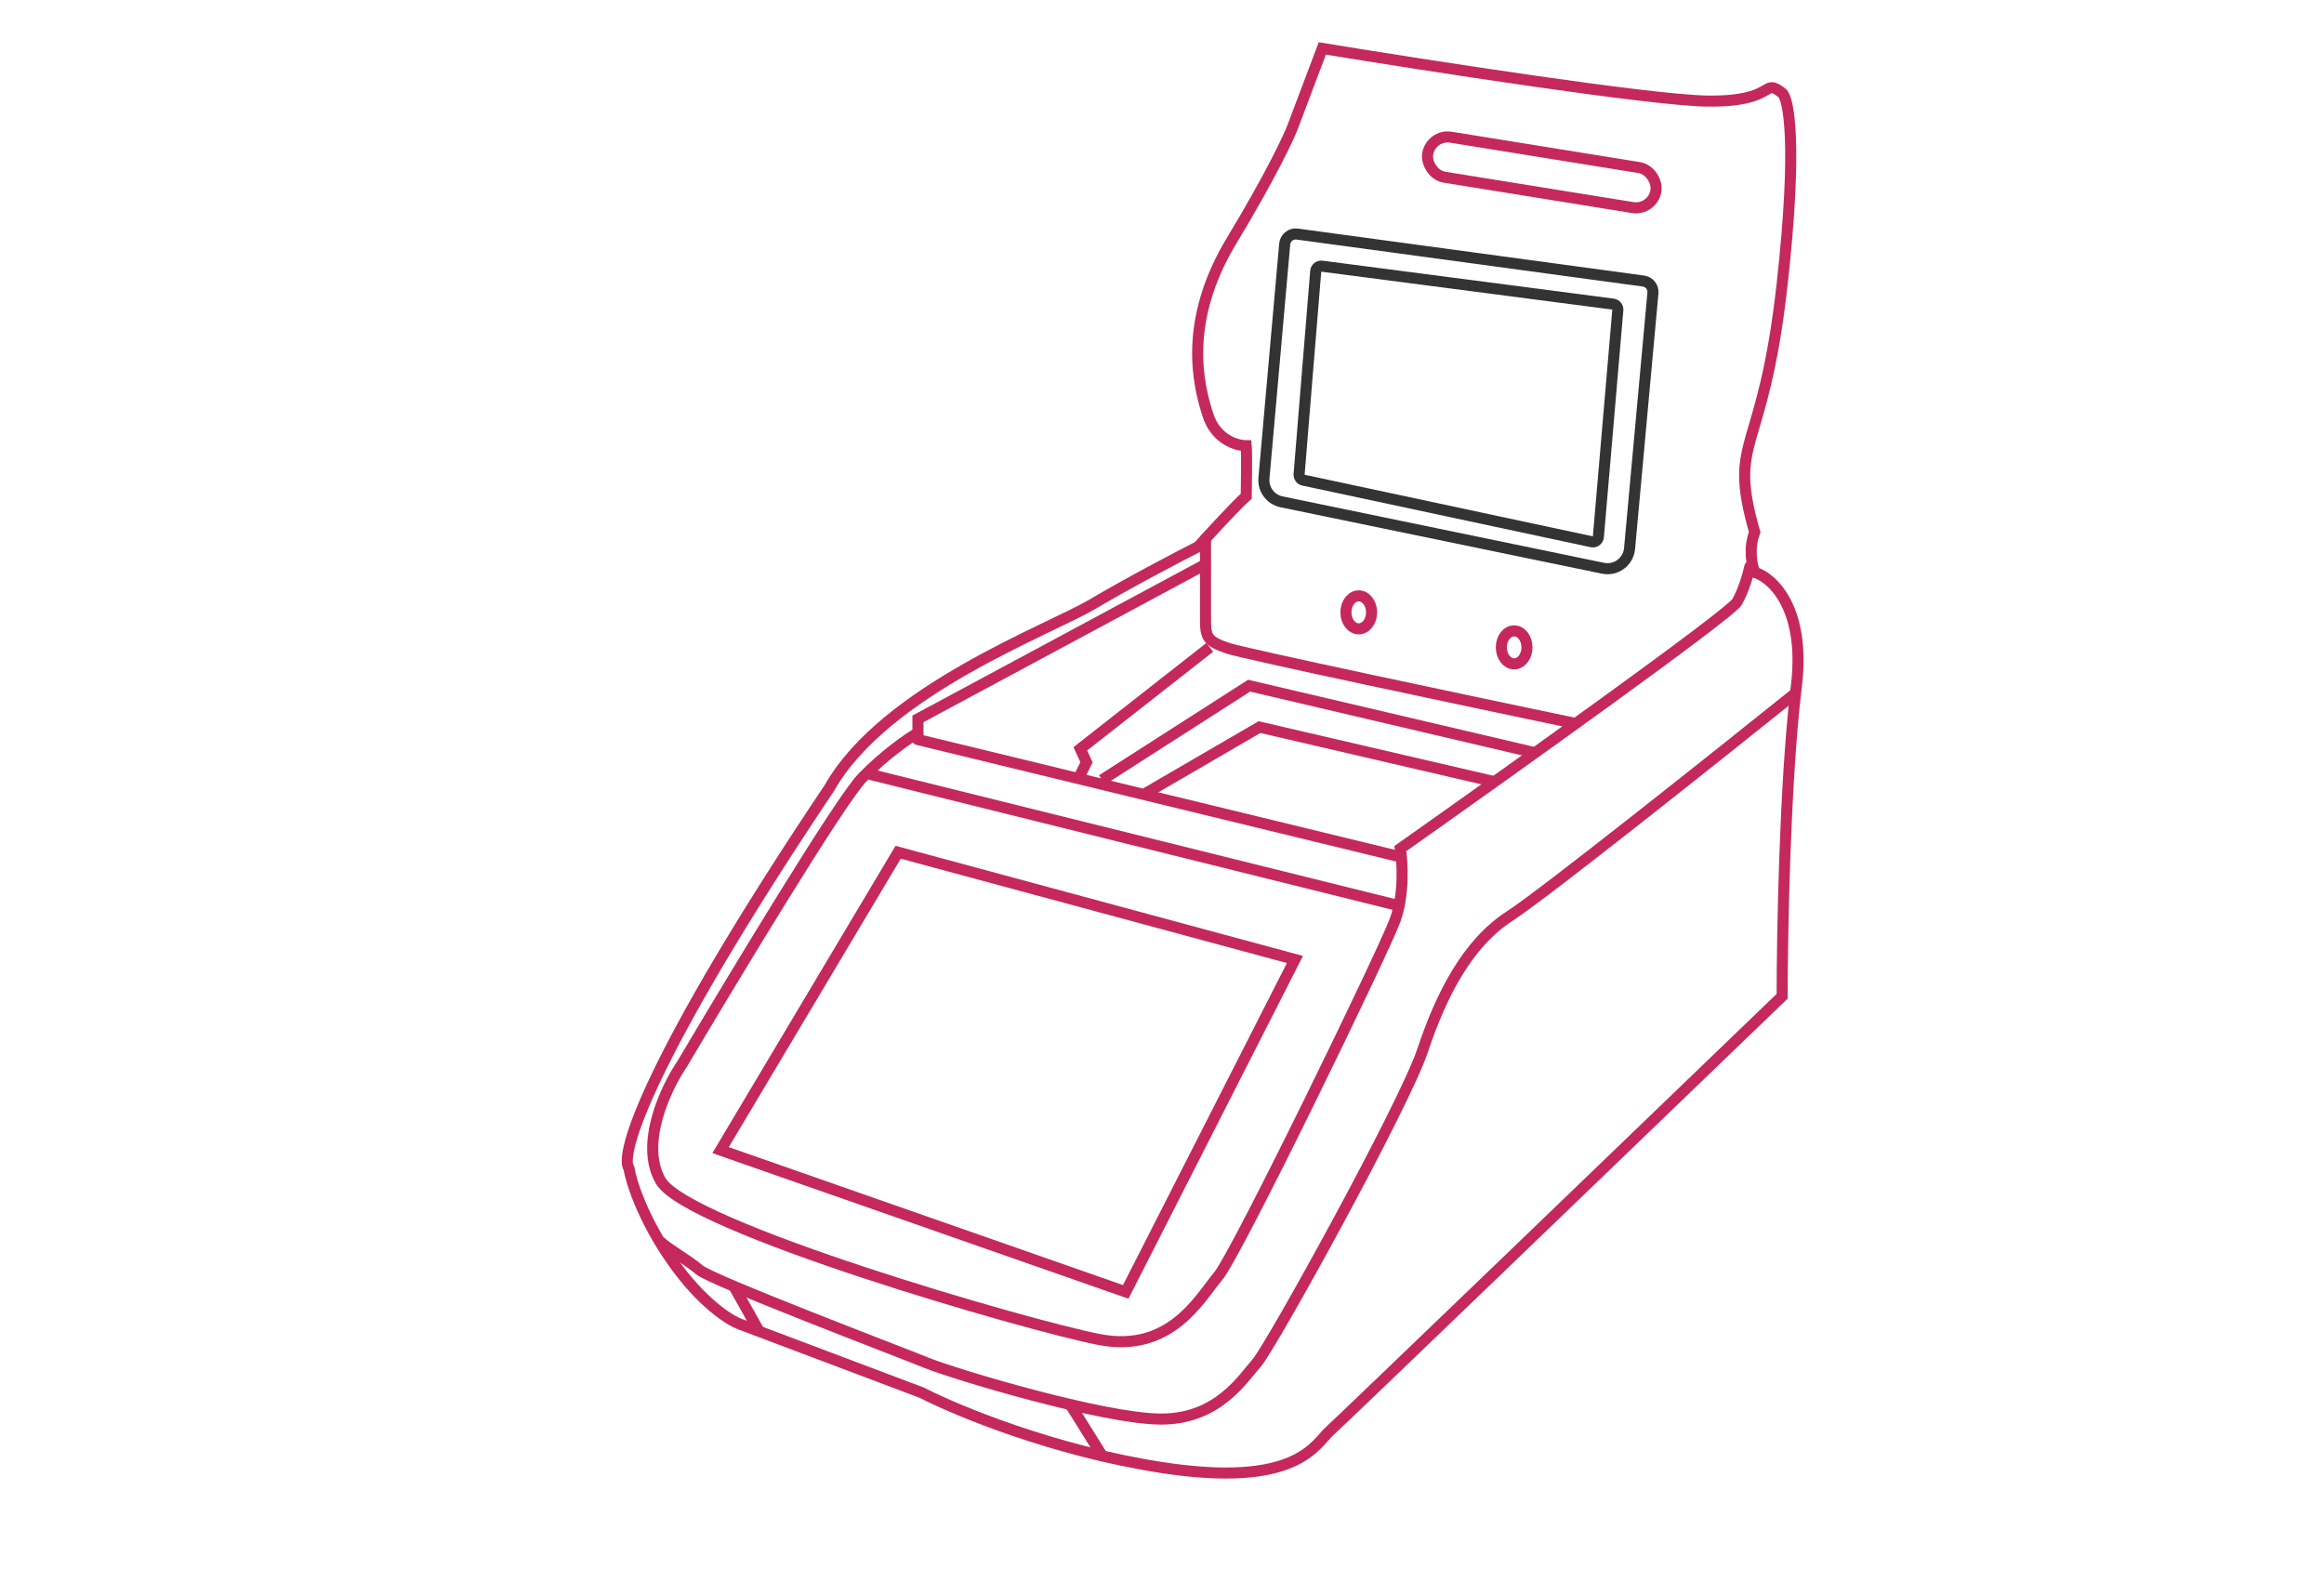 <svg width="210" height="143" viewBox="0 0 210 143" fill="none" xmlns="http://www.w3.org/2000/svg">
<path d="M154.216 9.133C149.089 9.051 128.927 5.928 119.486 4.377L116.846 11.368C116.471 12.382 114.835 15.88 111.289 21.754C106.856 29.098 108.277 34.853 109.172 37.566C109.888 39.736 111.764 40.278 112.612 40.278C112.634 40.499 112.665 41.721 112.612 44.843C111.659 45.69 109.325 48.232 108.277 49.397C106.404 50.351 101.875 52.726 98.737 54.591C94.815 56.923 79.976 62.363 74.965 71.179C58.385 95.933 55.967 104.425 56.831 105.576C57.023 106.775 58.069 110.124 60.717 113.923C63.365 117.723 65.946 119.344 66.906 119.68L83.312 125.869C86.478 127.5 95.257 131.136 105.044 132.633C117.277 134.504 118.86 130.474 120.156 129.323C121.192 128.402 147.842 102.746 161.038 90.033C161.038 84.366 161.286 70.898 162.278 62.363C163.271 55.087 160.211 52.234 158.557 51.717C158.316 51.131 157.979 49.588 158.557 48.099C156.077 39.417 159.281 41.484 161.038 25.67C162.444 13.018 161.624 8.891 161.038 8.408C159.178 6.961 160.625 9.235 154.216 9.133Z" stroke="#C5285C" stroke-linecap="round"/>
<path d="M108.931 48.699C108.931 50.617 108.931 54.764 108.931 56.013C108.931 57.574 109.099 57.964 110.973 58.589C112.471 59.088 132.518 63.325 142.354 65.38" stroke="#C5285C" stroke-linecap="round"/>
<path d="M158.119 51.211C157.99 51.824 157.578 53.321 156.957 54.407C156.337 55.492 136.42 69.712 126.54 76.687C126.733 77.882 126.908 80.852 126.055 83.177C124.99 86.083 111.718 113.4 110.071 115.338C108.425 117.275 105.81 122.312 99.32 121.053C92.829 119.794 62.121 110.882 59.7 106.716C57.762 103.384 60.184 98.289 61.637 96.158C66.222 88.408 75.896 72.386 77.911 70.293C79.926 68.201 82.109 66.709 82.948 66.225V64.966L108.716 51.113" stroke="#C5285C" stroke-linecap="round"/>
<rect x="129.299" y="12.107" width="20.893" height="3.661" rx="1.83" transform="rotate(9.169 129.299 12.107)" stroke="#C5285C"/>
<path d="M116.088 22.055C116.139 21.487 116.654 21.076 117.219 21.153L148.5 25.399C149.03 25.471 149.41 25.948 149.361 26.481L147.249 49.578C147.141 50.766 146.022 51.596 144.853 51.354L115.799 45.35C114.805 45.144 114.122 44.226 114.212 43.215L116.088 22.055Z" stroke="#333333"/>
<path d="M118.891 24.51C118.914 24.226 119.171 24.018 119.454 24.055L145.755 27.483C146.02 27.517 146.211 27.755 146.189 28.021L144.432 48.515C144.406 48.815 144.124 49.024 143.829 48.961L117.783 43.393C117.537 43.34 117.369 43.114 117.389 42.863L118.891 24.51Z" stroke="#333333"/>
<path d="M82.927 66.832L126.416 77.404" stroke="#C5285C" stroke-linecap="round"/>
<path d="M78.757 70.012L126.416 81.852" stroke="#C5285C" stroke-linecap="round"/>
<path d="M117.012 86.71L81.156 77.019L65.112 103.938L101.722 116.751L117.012 86.71Z" stroke="#C5285C" stroke-linecap="round"/>
<path d="M99.582 70.481L112.87 61.965L138.79 68.048" stroke="#C5285C"/>
<path d="M103.514 71.697L113.807 65.709L135.141 70.668" stroke="#C5285C"/>
<path d="M109.315 58.502L97.618 67.673L98.179 68.888L97.618 70.011" stroke="#C5285C"/>
<path d="M162.35 62.557C154.967 68.486 139.442 80.837 136.397 82.804C132.591 85.262 130.212 89.941 128.547 94.937C126.881 99.933 114.828 121.741 113.559 123.168C112.29 124.596 110.069 128.244 104.915 128.244C99.76 128.244 86.279 124.199 83.742 123.168C81.204 122.137 64.313 115.714 63.203 114.762C62.093 113.811 59.758 112.504 59.52 112.028" stroke="#C5285C"/>
<path d="M96.589 126.736L99.603 131.573" stroke="#C5285C"/>
<path d="M66.344 116.299L68.665 120.439" stroke="#C5285C"/>
<ellipse cx="122.779" cy="55.339" rx="1.159" ry="1.49" stroke="#C5285C"/>
<ellipse cx="136.821" cy="58.503" rx="1.159" ry="1.49" stroke="#C5285C"/>
</svg>
